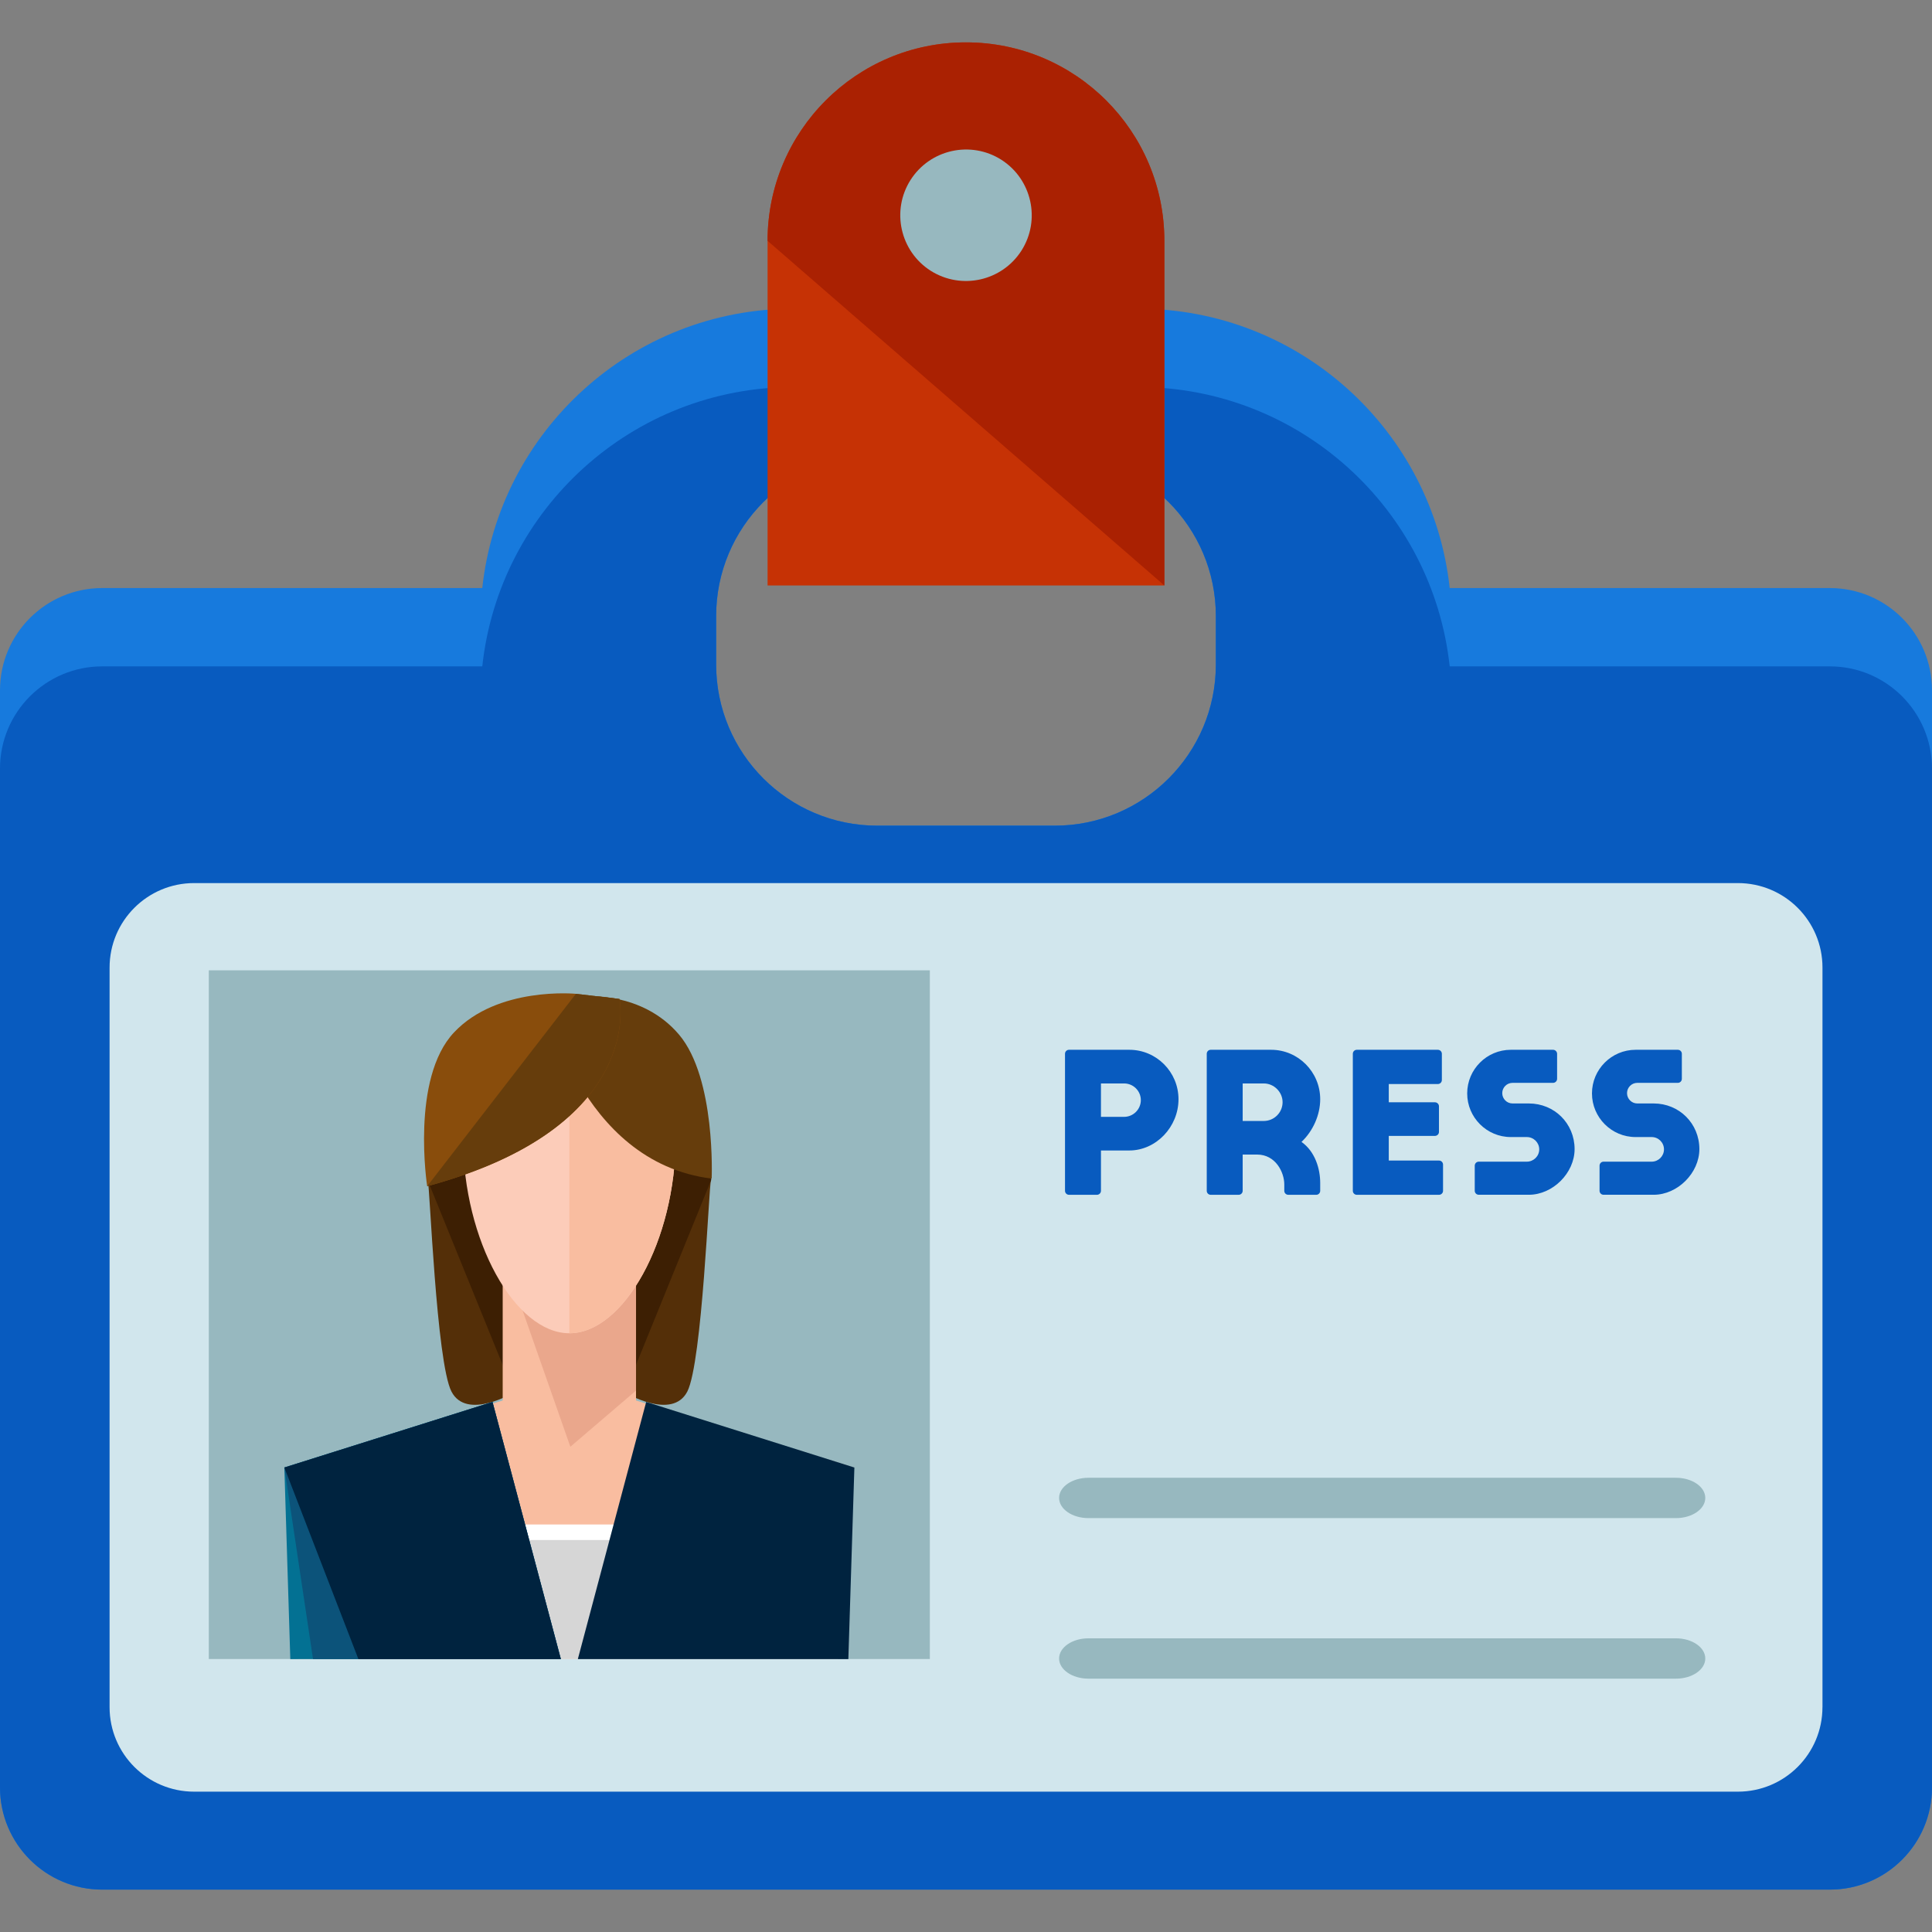 <?xml version="1.0" encoding="iso-8859-1"?>
<!-- Uploaded to: SVG Repo, www.svgrepo.com, Generator: SVG Repo Mixer Tools -->
<svg version="1.1" id="Layer_1" xmlns="http://www.w3.org/2000/svg" xmlns:xlink="http://www.w3.org/1999/xlink" 
	 viewBox="0 0 489.669 489.669" xml:space="preserve">
<rect x="0" y="0" width="489.669" height="489.669" fill="#808080" stroke="none"/>
<path style="fill:#177ADD;" d="M463.762,149.043h-96.335c-4.293-39.81-37.967-70.806-78.927-70.806h-87.331
	c-40.952,0-74.634,31.004-78.935,70.806H25.915C11.603,149.043,0,160.654,0,174.95v278.071c0,14.305,11.603,25.907,25.915,25.907
	H463.77c14.32,0,25.899-11.603,25.899-25.907V174.95C489.669,160.646,478.09,149.043,463.762,149.043z M308.161,168.405
	c0,22.567-18.306,40.865-40.865,40.865h-44.93c-22.567,0-40.858-18.29-40.858-40.865v-12.249c0-22.567,18.282-40.865,40.858-40.865
	h44.93c22.552,0,40.865,18.29,40.865,40.865V168.405z"/>
<path style="fill:#085BBF;" d="M463.762,168.893h-96.335c-4.293-39.802-37.967-70.798-78.927-70.798h-87.331
	c-40.952,0-74.634,31.004-78.935,70.798H25.915C11.603,168.893,0,180.496,0,194.8v258.221c0,14.305,11.603,25.907,25.915,25.907
	H463.77c14.32,0,25.899-11.603,25.899-25.907V194.8C489.669,180.496,478.09,168.893,463.762,168.893z M308.161,168.405
	c0,22.567-18.306,40.865-40.865,40.865h-44.93c-22.567,0-40.858-18.29-40.858-40.865v-12.249c0-22.567,18.282-40.865,40.858-40.865
	h44.93c22.552,0,40.865,18.29,40.865,40.865V168.405z"/>
<path style="fill:#D1E6ED;" d="M461.903,432.683c0,11.831-9.594,21.417-21.441,21.417H49.199c-11.831,0-21.425-9.586-21.425-21.417
	V245.236c0-11.831,9.594-21.417,21.425-21.417h391.27c11.847,0,21.441,9.586,21.441,21.417v187.447H461.903z"/>
<path style="fill:#C63205;" d="M295.109,148.389V61.034c0-27.782-22.512-50.294-50.294-50.294
	c-27.758,0-50.271,22.504-50.271,50.294v87.355H295.109z"/>
<path style="fill:#AA2102;" d="M295.109,148.389V61.034c0-27.782-22.512-50.294-50.294-50.294
	c-27.758,0-50.271,22.504-50.271,50.294"/>
<rect x="52.925" y="245.929" style="fill:#97B8BF;" width="182.745" height="174.553"/>
<rect x="75.555" y="386.383" style="fill:#F9BDA0;" width="136.838" height="34.036"/>
<path style="fill:#542F08;" d="M110.19,296.42l26.978-5.53l1.623,37.392l-10.067,11.697l1.52,12.95c0,0-11.981,7.184-15.817-0.236
	c-3.836-7.428-5.506-52.476-5.994-53.429C107.953,298.295,110.19,296.42,110.19,296.42z"/>
<path style="fill:#3D1F03;" d="M108.434,299.256c-0.488-0.961,1.757-2.836,1.757-2.836l26.978-5.53l1.623,37.392l-10.067,11.697
	l1.52,12.95"/>
<path style="fill:#542F08;" d="M178.436,296.42l-26.986-5.53l-1.646,37.392l10.09,11.697l-1.528,12.95
	c0,0,11.981,7.184,15.833-0.236c3.805-7.428,5.49-52.476,5.986-53.429C180.649,298.295,178.436,296.42,178.436,296.42z"/>
<path style="fill:#3D1F03;" d="M180.177,299.256c0.473-0.961-1.749-2.836-1.749-2.836l-26.986-5.53l-1.646,37.392l10.09,11.697
	l-1.528,12.95"/>
<rect x="127.409" y="317.775" style="fill:#F9BDA0;" width="33.792" height="71.838"/>
<polygon style="fill:#EAA78C;" points="161.201,352.441 161.201,317.775 127.409,317.775 144.557,366.683 "/>
<path style="fill:#FCCCB9;" d="M171.244,288.473c0,25.954-13.162,49.443-26.947,49.443c-13.761,0-26.923-23.489-26.923-49.443
	c0-25.97,13.162-30.31,26.923-30.31C158.082,258.162,171.244,262.502,171.244,288.473z"/>
<g>
	<path style="fill:#F9BDA0;" d="M144.297,258.162c13.785,0,26.947,4.34,26.947,30.31c0,25.954-13.162,49.443-26.947,49.443"/>
	<polygon style="fill:#F9BDA0;" points="128.37,354.655 72.255,371.944 75.138,420.395 143.045,403.192 	"/>
</g>
<polyline style="fill:#FCCCB9;" points="72.255,371.944 75.138,420.395 143.045,403.192 "/>
<polygon style="fill:#F9BDA0;" points="160.225,354.655 216.34,371.944 213.472,420.395 145.534,403.192 "/>
<polyline style="fill:#EAA78C;" points="216.34,371.944 213.472,420.395 145.534,403.192 "/>
<path style="fill:#663D0C;" d="M138.208,253.168c0,0,8.357,41.362,42.165,45.552c0,0,1.103-25.419-8.271-36.494
	c-9.366-11.059-23.867-9.689-23.867-9.689L138.208,253.168z"/>
<path style="fill:#894D0C;" d="M157.011,253.184c0,0,6.829,32.421-48.742,47.466c0,0-4.238-27.317,6.821-38.999
	c11.043-11.713,30.878-9.767,30.878-9.767L157.011,253.184z"/>
<path style="fill:#663D0C;" d="M145.967,251.884l11.043,1.3c0,0,6.829,32.421-48.742,47.466"/>
<rect x="75.555" y="386.383" style="fill:#FFFFFF;" width="136.838" height="34.036"/>
<rect x="75.555" y="390.321" style="fill:#D6D6D6;" width="136.838" height="30.074"/>
<polygon style="fill:#037193;" points="142.147,420.498 124.826,355.324 72.066,371.944 73.578,420.498 "/>
<polygon style="fill:#0C537A;" points="142.147,420.498 124.826,355.324 72.066,371.944 79.336,420.498 "/>
<g>
	<polygon style="fill:#00233F;" points="142.147,420.498 124.826,355.324 72.066,371.944 90.837,420.498 	"/>
	<polygon style="fill:#00233F;" points="146.456,420.498 163.777,355.324 216.544,371.944 215.016,420.498 	"/>
</g>
<g>
	<path style="fill:#97B8BF;" d="M258.899,63.508c-4.947,7.751-15.234,10.043-23.024,5.112c-7.751-4.947-10.027-15.258-5.096-23.008
		c4.962-7.767,15.265-10.051,23.04-5.104C261.53,45.454,263.83,55.741,258.899,63.508z"/>
	<path style="fill:#97B8BF;" d="M432.207,379.648c0,2.828-3.332,5.12-7.436,5.12H275.874c-4.112,0-7.444-2.292-7.444-5.12l0,0
		c0-2.812,3.332-5.104,7.444-5.104h148.89C428.875,374.544,432.207,376.836,432.207,379.648L432.207,379.648z"/>
	<path style="fill:#97B8BF;" d="M432.207,420.356c0,2.812-3.332,5.104-7.436,5.104H275.874c-4.112,0-7.444-2.292-7.444-5.104l0,0
		c0-2.828,3.332-5.12,7.444-5.12h148.89C428.875,415.236,432.207,417.528,432.207,420.356L432.207,420.356z"/>
</g>
<g>
	<path style="fill:#085BBF;" d="M286.232,266.071h-15.297c-0.559,0-1.008,0.457-1.008,1.016v34.729c0,0.551,0.449,1.008,1.008,1.008
		h7.097c0.551,0,1.008-0.457,1.008-1.008v-10.224h7.192c6.751,0,12.461-5.955,12.461-12.989
		C298.693,271.695,293.108,266.071,286.232,266.071z M279.04,274.601h5.868c2.324,0,4.238,1.89,4.238,4.23
		c0,2.332-1.914,4.238-4.238,4.238h-5.868V274.601z"/>
	<path style="fill:#085BBF;" d="M322.174,266.071h-15.321c-0.559,0-1,0.457-1,1.016v34.729c0,0.551,0.441,1.008,1,1.008h7.097
		c0.559,0,1.008-0.457,1.008-1.008v-9.192h3.647c4.71,0,6.9,4.506,6.9,7.562v1.631c0,0.551,0.449,1.008,1.008,1.008h7.089
		c0.567,0,1.008-0.457,1.008-1.008v-2.001c0-3.545-1.268-7.94-4.742-10.398c2.914-2.749,4.742-6.837,4.742-10.815
		C334.612,271.695,329.027,266.071,322.174,266.071z M314.959,274.601h5.356c2.568,0,4.758,2.166,4.758,4.75
		c0,2.623-2.135,4.758-4.758,4.758h-5.356V274.601z"/>
	<path style="fill:#085BBF;" d="M364.725,294.144h-12.737v-6.246h11.689c0.559,0,1.032-0.449,1.032-1.008v-6.498
		c0-0.559-0.473-1.016-1.032-1.016h-11.689v-4.624h12.438c0.559,0,1.016-0.457,1.016-1.016v-6.648c0-0.559-0.457-1.016-1.016-1.016
		h-20.543c-0.567,0-1.008,0.457-1.008,1.016v34.729c0,0.551,0.441,1.008,1.008,1.008h20.842c0.559,0,1.016-0.457,1.016-1.008v-6.648
		C365.741,294.601,365.284,294.144,364.725,294.144z"/>
	<path style="fill:#085BBF;" d="M387.482,279.674h-4.128c-1.441,0-2.607-1.174-2.607-2.615c0-1.434,1.166-2.607,2.607-2.607h10.279
		c0.544,0,1.016-0.457,1.016-1.016v-6.349c0-0.559-0.473-1.016-1.016-1.016h-10.713c-6.105,0-11.059,4.97-11.059,11.059
		c0,6.089,4.955,11.059,11.059,11.059h4.057c1.725,0,3.143,1.402,3.143,3.119s-1.426,3.119-3.143,3.119h-12.186
		c-0.559,0-1.016,0.457-1.016,1.024v6.357c0,0.551,0.457,1.008,1.016,1.008h12.698c6.073,0,11.595-5.522,11.595-11.579
		C399.076,284.747,393.98,279.674,387.482,279.674z"/>
	<path style="fill:#085BBF;" d="M419.123,279.674h-4.151c-1.434,0-2.599-1.174-2.599-2.615c0-1.434,1.166-2.607,2.599-2.607h10.279
		c0.567,0,1.016-0.457,1.016-1.016v-6.349c0-0.559-0.449-1.016-1.016-1.016h-10.705c-6.105,0-11.059,4.97-11.059,11.059
		c0,6.089,4.955,11.059,11.059,11.059h4.072c1.725,0,3.119,1.402,3.119,3.119s-1.402,3.119-3.119,3.119h-12.201
		c-0.559,0-1.008,0.457-1.008,1.024v6.357c0,0.551,0.449,1.008,1.008,1.008h12.713c6.057,0,11.579-5.522,11.579-11.579
		C430.702,284.747,425.606,279.674,419.123,279.674z"/>
</g>
</svg>